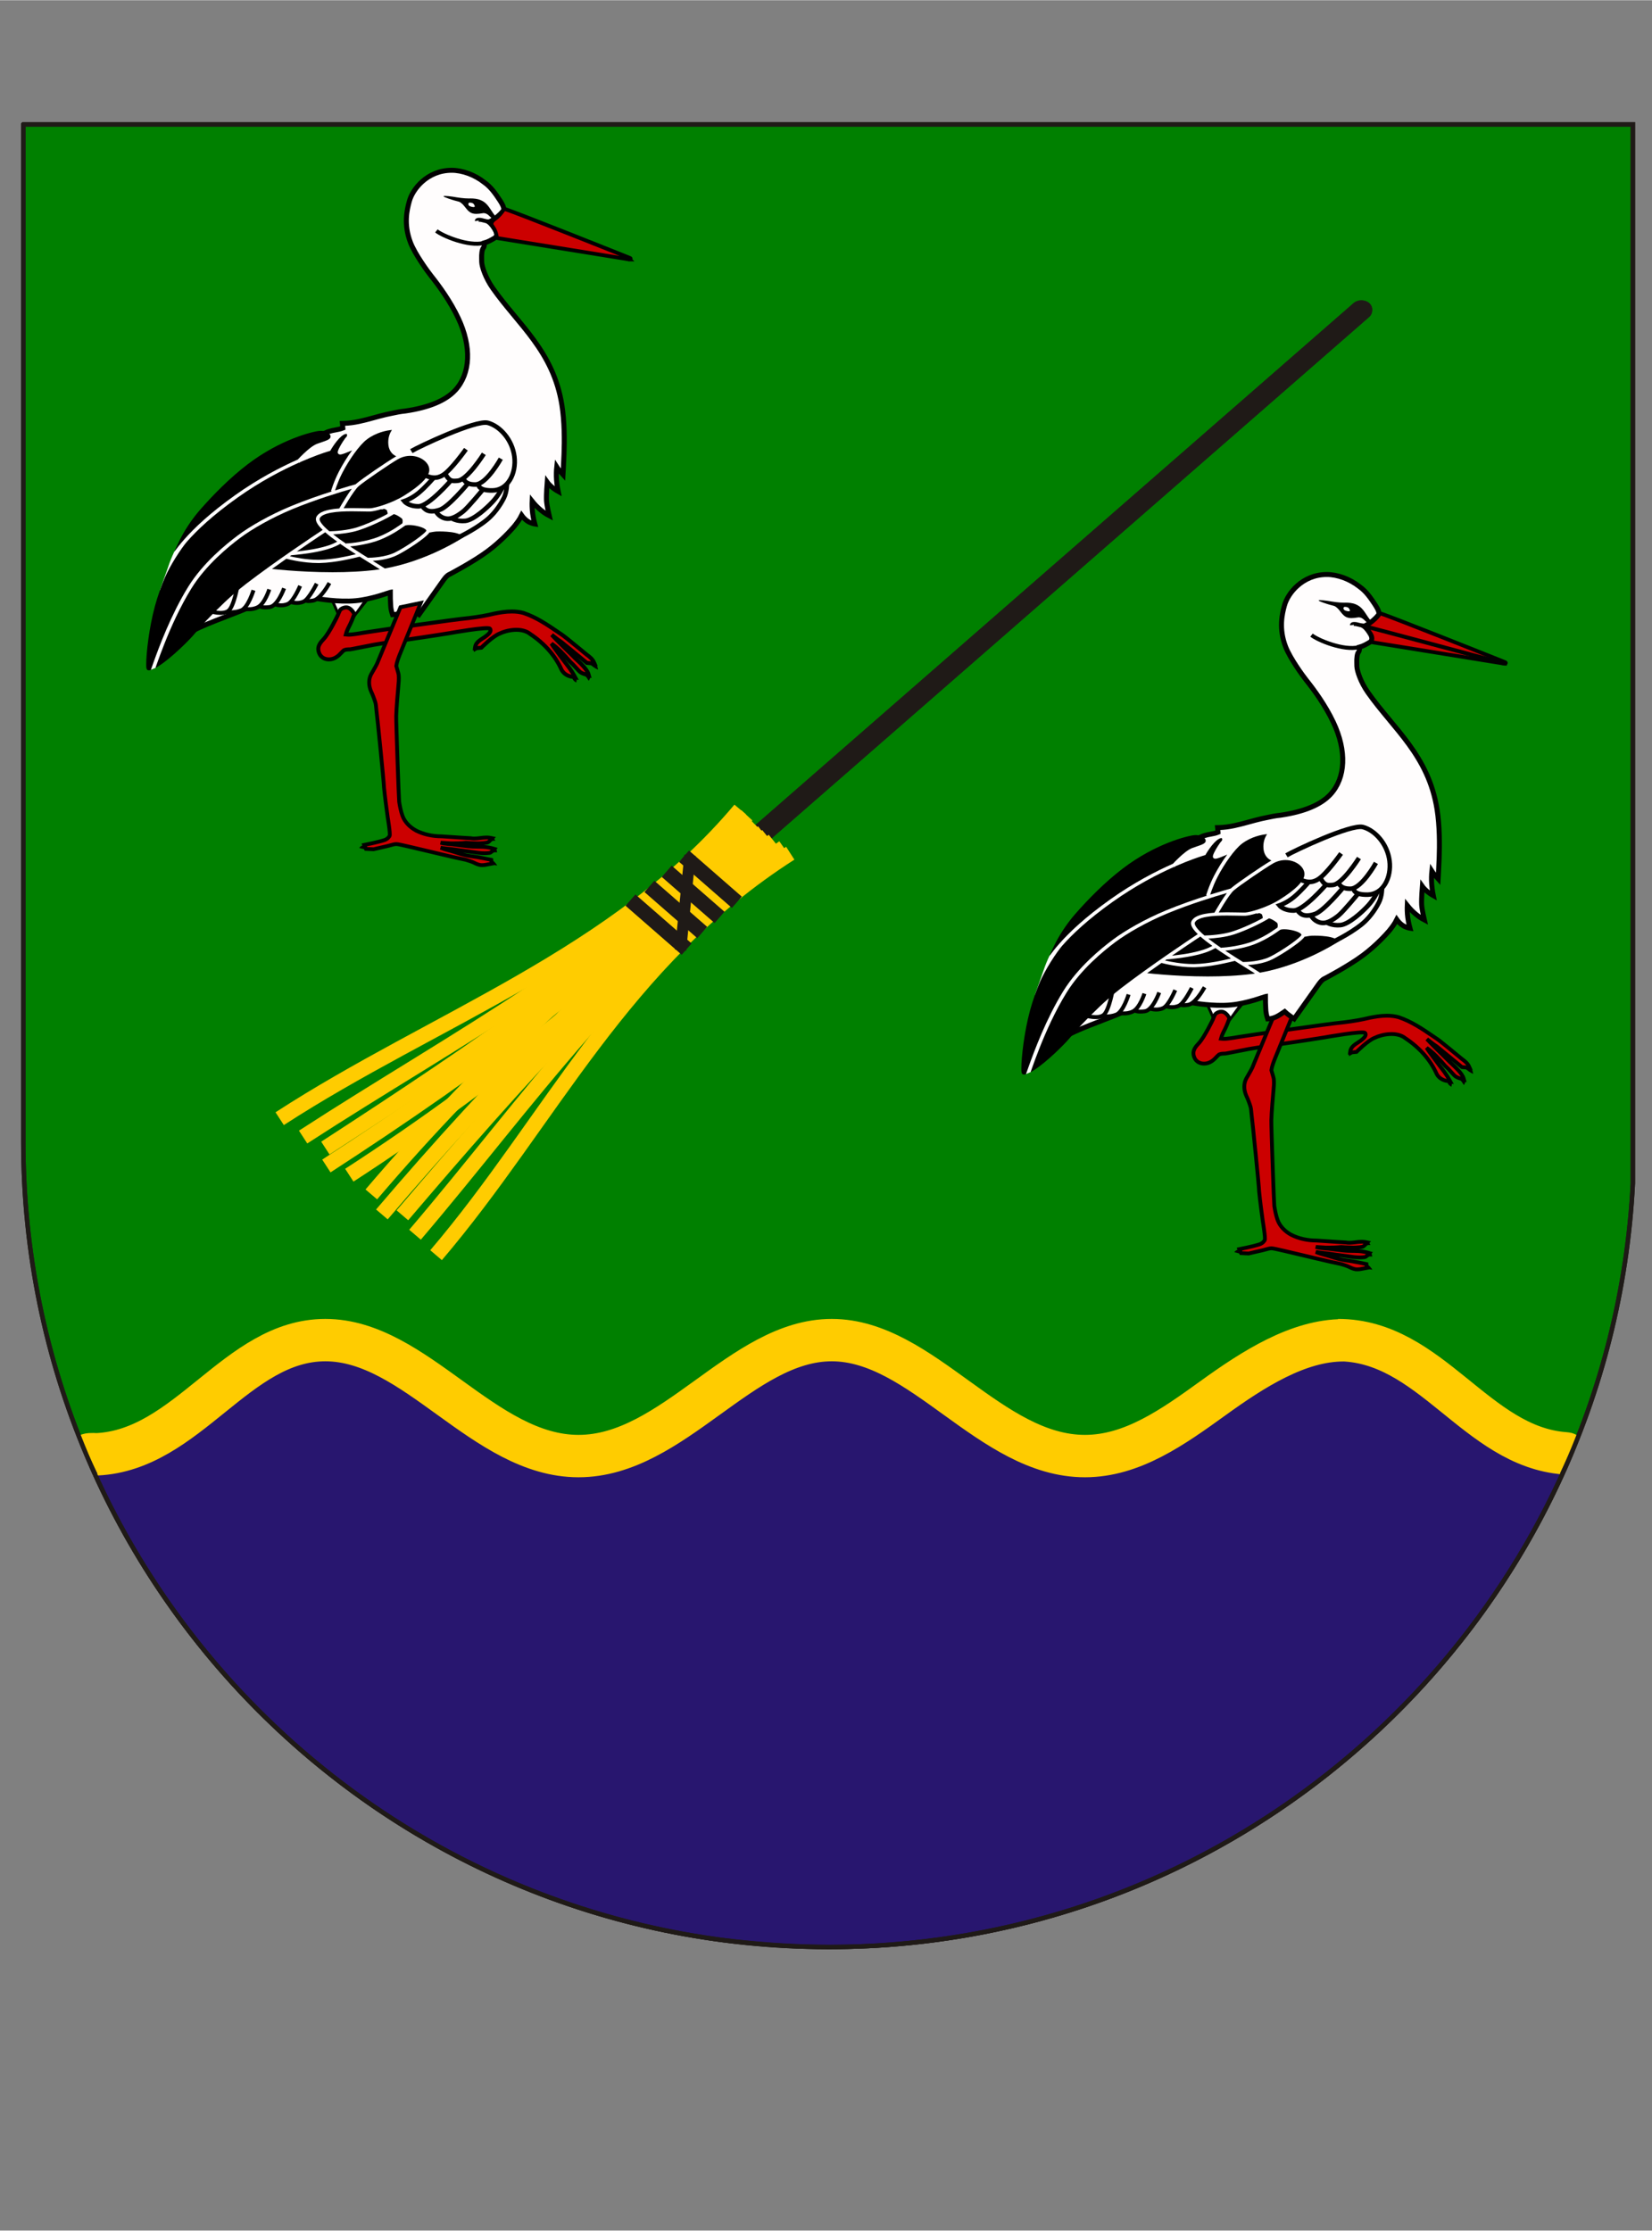 <?xml version="1.0" encoding="UTF-8"?>
<!DOCTYPE svg PUBLIC "-//W3C//DTD SVG 1.1//EN" "http://www.w3.org/Graphics/SVG/1.1/DTD/svg11.dtd">
<!-- Creator: CorelDRAW -->
<svg xmlns="http://www.w3.org/2000/svg" xml:space="preserve" width="2598px" height="3508px" shape-rendering="geometricPrecision" text-rendering="geometricPrecision" image-rendering="optimizeQuality" fill-rule="evenodd" clip-rule="evenodd"
viewBox="0 0 2598 3507.3"
 xmlns:xlink="http://www.w3.org/1999/xlink"
 inkscape:export-filename="E:\MES IMAGES\BLASONS\SVG\Blason-CH-3D-Ville-La-Chaux-de-Fonds.png"
 inkscape:export-xdpi="144"
 inkscape:export-ydpi="144"
 xmlns:i="http://ns.adobe.com/AdobeIllustrator/10.0/"
 xmlns:dc="http://purl.org/dc/elements/1.1/"
 xmlns:cc="http://web.resource.org/cc/"
 xmlns:rdf="http://www.w3.org/1999/02/22-rdf-syntax-ns#"
 xmlns:svg="http://www.w3.org/2000/svg"
 xmlns:sodipodi="http://sodipodi.sourceforge.net/DTD/sodipodi-0.dtd"
 xmlns:inkscape="http://www.inkscape.org/namespaces/inkscape"
 version="1.0"
 sodipodi:version="0.32"
 inkscape:version="0.44"
 sodipodi:docname="Osco-coat_of_arms.svg"
 sodipodi:docbase="C:\Documents and Settings\Steve\Bureau\Blasons Suisse pour Wikimedia (par Delta-9)\Communes\[TI]\District de la Leventine">
 <rect x="0" y="0" width="2598" height="3507.3" fill="#808080" stroke="none"/>
 <g id="Ebene_x0020_1">
  <g id="_117577760">
   <path id="_117578048" fill="green" stroke="#1F1A17" stroke-width="6.999" d="M36.648 195.244l2531.26 0 0 1665.13c-34.021,668.829 -586.917,1200.7 -1264.12,1201.06l-2.739 -0.018c-698.495,-1.117 -1264.4,-567.677 -1264.4,-1266.43l0 -1599.74z"/>
   <path id="_117577976" fill="#28166F" stroke="#1F1A17" stroke-width="6.999" d="M1305.79 3061.41c-3.647,-0.009 -7.316,-0.039 -10.999,-0.081 -2.696,-0.018 -5.381,-0.08 -8.073,-0.115 -48.561,-0.85 -100.158,-4.447 -153.626,-11.181 -443.292,-59.475 -813.884,-348.277 -988.618,-743.119 -1.899,-6.576 -3.807,-13.145 -5.588,-19.825 149.846,-0.154 224.83,-179.763 368.107,-179.763 143.339,0 251.447,182.38 401.423,182.38 149.96,0 258.064,-182.38 401.403,-182.38 143.339,0 251.451,182.38 401.415,182.38 74.981,0 139.501,-45.596 203.195,-91.193 63.685,-45.59 126.554,-91.186 198.217,-91.186 142.217,0 210.827,175.371 358.354,178.132 -191.35,455.067 -640.836,774.862 -1165.21,775.952z"/>
   <path id="_117577904" fill="none" stroke="#FFCC00" stroke-width="66.655" d="M138.884 2287.08c2.648,-1.272 13.237,-0.457 13.237,-0.457 143.444,-6.628 220.066,-179.593 359.529,-179.593 142.184,0 249.421,182.378 398.181,182.378 148.76,0 255.996,-182.378 398.177,-182.378 142.187,0 249.425,182.378 398.185,182.378 74.378,0 138.379,-45.602 201.553,-91.191 63.174,-45.594 133.814,-90.897 204.903,-90.897m-8.276 -0.291c145.871,0 216.77,167.524 356.298,177.972 4.484,0.334 1.26,0.181 6.269,2.527"/>
  </g>
  <path id="path2713" fill="#010101" d="M529.079 968.768c0.077,-0.196 0.148,-0.383 0.218,-0.575 0.13,-1.623 0,-3.278 -0.535,-4.95l-14.284 -32.157 74.397 0.632c-2.619,3.488 -30.537,37.99 -32.775,41.66 -1.303,3.004 -2.795,5.923 -4.274,8.779l-22.748 -13.388z"/>
  <polygon id="polygon2715" fill="white" points="517.999,928.766 535.215,966.806 553.164,970.482 577.888,936.118 "/>
  <path id="path2717" fill="#020202" d="M774.113 1352.62c3.775,1.64 5.718,5.077 7.955,8.012 -3.951,-0.397 -7.875,-0.999 -11.856,-1.21 -6.517,-0.149 -13.04,1.863 -19.537,0.713l6.873 -12.238 16.566 4.722z"/>
  <path id="path2719" fill="#020202" d="M757.473 1329.82c8.263,0.821 16.548,2.538 23.702,6.377 0.213,1.229 0.417,2.474 0.62,3.733 -5.977,-0.45 -11.589,1.471 -17.362,2.406l-6.96 -12.515z"/>
  <path id="path2721" fill="#020202" d="M751.324 1316.93c7.139,-0.628 14.332,-1.965 21.517,-1.102 3.512,0.383 4.763,3.598 6.157,5.967 -8.392,-0.598 -15.065,4.804 -23.322,4.864l-4.353 -9.73z"/>
  <path id="path2725" fill="#020202" d="M580.308 1325.46c0,0 -9.078,2.957 -11.493,4.204 -2.402,1.244 -4.043,3.342 -4.043,3.342 0,0 8.755,2.675 11.373,2.675 2.622,0 5.796,-2.387 5.796,-2.387l-1.633 -7.834z"/>
  <path id="path2727" fill="#010101" d="M759.74 1017.33l-1.274 1.298 -0.739 0.746 -1.123 0.118c-1.111,0.116 -2.272,0.236 -3.517,0.348 -2.391,1.911 -5.055,3.562 -7.819,5.048 -0.602,-4.504 -1.155,-9.542 2.154,-13.4 0.645,-0.752 1.355,-1.455 2.088,-2.129l10.23 7.97z"/>
  <path id="path2729" fill="#010101" d="M888.908 1039.21c5.567,7.166 11.325,14.572 15.667,22.657 0,0 1.878,3.007 2.465,4.593 0.588,1.586 -0.557,4.1 -0.723,6.519 -2.907,-1.444 -5.337,-3.579 -6.115,-6.201 -0.154,-0.516 -2.158,-1.861 -3.061,-2.062 -6.793,-1.521 -12.698,-5.902 -15.507,-11.673l-0.03 -0.067 7.303 -13.765z"/>
  <path id="path2731" fill="#010101" d="M911.62 1039.61l0.954 0.869c4.975,4.524 10.085,9.182 12.866,15.166 1.042,1.556 1.995,3.164 2.807,4.858 1.744,3.415 -0.711,6.796 -2.365,9.819 -2.361,-3.364 -4.106,-7.452 -8.341,-9.395 -1.791,-0.784 -3.414,-1.734 -4.902,-2.803 -1.239,-0.769 -2.401,-1.675 -3.405,-2.781 -0.325,-0.34 -0.638,-0.677 -0.958,-1.023 -0.071,-0.076 -0.141,-0.144 -0.211,-0.224 -1.188,-1.265 -2.363,-2.54 -3.498,-3.785 -2.881,-3.17 -9.271,-9.452 -9.271,-9.452l-0.117 -0.132 16.441 -1.117z"/>
  <path id="path2733" fill="#010101" d="M917.969 1023.66l0.079 0.063 0.076 0.065c1.589,1.406 3.333,2.724 5.176,4.104 2.285,1.721 6.911,5.631 7.031,5.714 6.497,4.673 8.925,12.051 10.253,19.02 -5.348,-1.871 -9.373,-5.405 -13.439,-8.846 -1.358,-0.124 -2.665,-0.25 -3.922,-0.39l-0.958 -0.104 -0.696 -0.583c-2.779,-2.325 -8.625,-7.013 -8.625,-7.013l5.025 -12.029z"/>
  <path id="path2739" fill="#FFFDFD" stroke="#010101" stroke-width="7.812" d="M448.395 712.243l-148.489 282.042c8.96,-8.539 64.088,-27.492 86.485,-37.15 0,0 32.161,-11.921 56.544,-14.303 24.383,-2.382 55.873,-1.879 55.873,-1.879 0,0 33.173,5.994 60.826,3.329 26.079,-2.514 51.297,-12.598 53.848,-13.085l0.239 -0.045c-0.068,3.362 0.293,16.389 0.577,19.282 0.172,4.883 1.032,9.726 2.555,14.319l0.496 1.482 1.762 -0.11c9.025,-0.556 15.984,-5.302 22.702,-9.888 0.713,-0.495 1.424,-0.979 2.147,-1.456 4.017,3.965 15.011,11.357 15.011,11.357 0,0 37.403,-52.782 38.306,-54.012 2.876,-3.908 5.59,-7.596 10.043,-9.542 0,0 36.77,-19.126 60.152,-36.585 20.646,-15.413 36.68,-33.349 40.755,-38.058 4.498,-5.534 8.988,-11.461 12.141,-17.918 2.136,3.011 6.034,7.317 10.08,9.709 5.274,3.115 10.608,3.921 10.608,3.921 0,0 -2.22,-7.936 -3.407,-16.661 -0.975,-7.202 -0.981,-14.942 -0.799,-19.202 4.2,5.236 7.913,9.192 13.801,14.137 6.24,5.239 13.066,8.745 13.066,8.745 0,0 -3.839,-16.392 -4.248,-23.879 -0.517,-9.379 1.04,-28.488 1.073,-28.903 1.536,2.176 5.141,5.947 8.709,8.777 4.301,3.415 8.514,5.731 8.514,5.731 0,0 -1.769,-8.436 -2.513,-17.949 -0.575,-7.342 -0.268,-15.396 0.266,-20.296 1.69,2.741 9.905,11.835 9.905,11.835 0,0 0.964,-16.449 1.564,-32.382 0.792,-21.05 0.818,-50.922 -3.323,-76.955 -13.539,-85.069 -68.299,-126.276 -108.696,-183.794 -11.632,-16.558 -17.105,-34.007 -17.421,-41.029 0.053,-1.861 -0.034,-3.895 -0.12,-5.864 -0.259,-5.902 0.492,-13.832 2.602,-16.276 2.109,-2.444 1.789,-7.336 1.658,-8.042 6.063,-1.721 11.294,-4.8 15.962,-7.548 4.706,-2.704 3.888,-8.186 1.745,-12.052 -3.03,-5.093 -6.136,-9.926 -10.915,-13.537 0.135,0.002 0.262,0.002 0.394,0.002 1.777,0 8.127,-3.808 13.569,-8.334 5.044,-4.193 9.251,-9.069 9.768,-10.446l0.109 -0.595c0,-3.917 -1.943,-7.313 -3.825,-10.596 -0.352,-0.618 -2.336,-3.805 -2.336,-3.805 -6.822,-10.264 -13.878,-20.88 -24.825,-28.519 -14.766,-11.739 -34.41,-18.808 -50.883,-18.808 -38.691,0 -61.769,29.971 -66.76,48.872 -3.488,12.651 -9.261,36.13 1.957,65.011 7.165,18.445 27.401,45.992 32.014,51.776 12.872,16.129 30.45,40.16 43.134,67.105 21.054,44.734 19.265,86.996 -4.777,113.058 -15.012,16.269 -41.376,27.276 -78.358,32.716 -8.043,0.737 -16.07,2.473 -23.832,4.154 -2.218,0.481 -4.445,0.96 -6.665,1.418 -6.476,1.501 -12.943,3.273 -19.19,4.991 -15.22,4.182 -30.966,8.506 -47.116,8.87l-2.32 0.052 0.2 2.015c0.176,1.775 0.334,3.555 0.471,5.341 -3.549,1.458 -7.427,2.176 -11.493,2.932 -3.335,0.62 -6.783,1.26 -10.101,2.351l-2.733 0.896c0,0 -38.303,17.411 -65.649,31.333m-0.84 1.946l0 0 0 0z"/>
  <path id="path2741" fill="none" stroke="#020202" stroke-width="6.249" d="M760.841 381.73c-24.251,6.046 -64.884,-11.2 -74.548,-18.987"/>
  <path id="path2743" fill="none" stroke="#010101" stroke-width="6.249" d="M990.234 407.65c0,0 -226.207,-60.957 -233.459,-62.11 -7.253,-1.153 -6.921,1.438 -6.921,1.438"/>
  <polygon id="polygon2745" fill="#FFFDFD" points="503.35,937.592 495.889,942.991 482.059,942.515 443.481,946.327 413.638,951.567 404.357,951.727 389.254,957.92 378.518,955.537 403.994,942.991 474.598,933.938 "/>
  <path id="path2747" fill="#FFFDFD" d="M444.511 719.655l-85.89 57.17 -59.021 55.235 -25.477 34.937c0,0 -4.67,10.05 -7.188,17.078 -2.517,7.026 -15.073,42.875 -15.073,42.875l-14.856 126.151 8.007 -3.397 114.272 -157.299 118.645 -74.322 -33.419 -98.428z"/>
  <path id="path2749" fill="#010101" d="M697.52 308.204c0.824,-1.317 14.379,0.705 14.379,0.705 8.431,1.428 16.965,2.839 25.407,2.837 0.913,0 1.823,-0.015 2.729,-0.05l0.072 -0.004 0.083 0c4.353,0.051 10.319,0.308 15.727,2.669 8.529,3.459 12.768,10.21 16.991,16.626 1.652,2.527 3.323,5.074 5.129,7.316l0.629 0.782 2.391 2.958 -5.743 2.801c0,0 -6.217,-6.317 -8.19,-7.714 -1.974,-1.39 -3.988,-2.251 -6.627,-2.371 -0.859,0.112 -1.757,0.244 -2.682,0.378 -2.755,0.396 -5.73,0.841 -8.749,0.846 -3.844,0.018 -7.261,-0.809 -10.011,-2.649 -3.168,-2.196 -5.28,-4.967 -7.398,-7.648 -2.866,-3.682 -5.561,-6.987 -9.681,-8.812 -2.336,-0.675 -4.757,-1.297 -7.127,-1.905 -1.44,-0.371 -18.155,-5.446 -17.33,-6.765z"/>
  <path id="path2751" fill="#FFFDFD" d="M746.365 324.848c1.014,-0.866 -1.163,-4.247 -1.918,-4.909 -1.787,-1.558 -6.452,-2.276 -7.41,-0.958 -0.958,1.317 -0.685,3.472 1.646,4.79 1.338,0.757 6.311,2.241 7.682,1.077z"/>
  <path id="path2753" fill="none" stroke="#010101" stroke-width="7.186" d="M646.862 709.067c11.162,-6.776 101.42,-49.549 120.344,-44.467 18.925,5.083 38.334,26.258 41.731,52.937 3.399,26.68 -10.19,52.937 -34.452,53.359 -24.264,0.423 -21.836,-10.163 -21.836,-10.163"/>
  <path id="path2755" fill="none" stroke="#010101" stroke-width="7.186" d="M787.587 720.924c0,0 -22.323,40.231 -39.792,40.655 -17.469,0.424 -18.925,-9.739 -18.925,-9.739"/>
  <path id="path2757" fill="none" stroke="#010101" stroke-width="7.186" d="M760.898 713.301c0,0 -26.204,41.504 -41.246,42.35 -1.905,0.107 -7.896,1.138 -11.645,-1.271 -5.031,-3.229 -7.766,-10.163 -7.766,-10.163"/>
  <path id="path2759" fill="none" stroke="#010101" stroke-width="7.186" d="M732.754 706.103c0,0 -23.674,33.428 -36.561,40.861 -0.393,0.226 -4.611,2.987 -9.994,3.684 -5.542,0.719 -12.32,-0.666 -17.985,-3.891"/>
  <path id="path2761" fill="none" stroke="#010101" stroke-width="7.186" d="M715.768 847.124c0,0 28.792,-12.782 49.983,-30.068 15.462,-12.617 24.64,-30.195 26.687,-34.302 4.852,-9.741 4.761,-22.312 4.761,-22.312"/>
  <path id="path2763" fill="none" stroke="#010101" stroke-width="7.186" d="M789.771 766.991c0,0 -5.096,10.681 -14.316,20.844 -9.218,10.164 -30.57,29.643 -43.672,30.914 -13.102,1.271 -20.864,-3.811 -20.864,-3.811"/>
  <path id="path2765" fill="none" stroke="#010101" stroke-width="7.186" d="M758.958 770.05c0,0 -22.323,27.102 -30.088,33.454 -7.762,6.352 -17.433,12.407 -25.231,11.859 -12.132,-0.847 -17.469,-10.588 -17.469,-10.588"/>
  <path id="path2767" fill="none" stroke="#010101" stroke-width="7.186" d="M735.636 760.308c0,0 -30.055,36.422 -44.127,41.079 -19.927,6.594 -23.935,-2.674 -27.174,-5.081"/>
  <path id="path2769" fill="none" stroke="#010101" stroke-width="7.186" d="M708.868 755.544c0,0 -34.833,40.336 -50.846,40.336 -16.013,0 -22.32,-8.046 -22.32,-8.046 0,0 11.644,-3.81 22.807,-13.127 11.16,-9.319 22.988,-23.2 22.988,-23.2"/>
  <path id="path2771" fill="white" stroke="#010101" stroke-width="6.249" d="M518.137 916.514c-4.733,8.262 -15.777,25.817 -25.637,27.539 -9.859,1.722 -11.437,0 -11.437,0m37.075 -27.539l0 0 0 0z"/>
  <path id="path2773" fill="white" stroke="#010101" stroke-width="6.249" d="M498.021 917.549c0,0 -12.04,23.969 -20.112,27.88 -10.04,4.867 -20.229,0.895 -20.229,0.895m40.341 -28.775l0 0 0 0z"/>
  <path id="path2775" fill="white" stroke="#010101" stroke-width="6.249" d="M471.988 920.991c0,0 -10.131,24.12 -18.933,28.226 -10.483,4.891 -20.903,0.69 -20.903,0.69m39.837 -28.916l0 0 0 0z"/>
  <path id="path2777" fill="white" stroke="#010101" stroke-width="6.249" d="M446.741 924.776c0,0 -9.928,27.769 -22.549,29.49 -12.624,1.721 -15.466,-1.269 -15.466,-1.269m38.016 -28.22l0 0 0 0z"/>
  <path id="path2779" fill="white" stroke="#010101" stroke-width="6.249" d="M423.47 926.499c0,0 -7.1,22.375 -17.747,27.88 -10.648,5.509 -21.302,2.409 -21.302,2.409m39.049 -30.289l0 0 0 0z"/>
  <path id="path2781" fill="white" stroke="#010101" stroke-width="6.249" d="M398.621 927.876c0,0 -8.281,27.19 -19.322,31.67 -11.046,4.473 -22.485,2.408 -22.485,2.408m41.806 -34.078l0 0 0 0z"/>
  <path id="path2783" fill="none" stroke="#010101" stroke-width="6.249" d="M374.163 917.549c0,0 -5.913,35.8 -14.991,42.683 -9.072,6.887 -28.398,0.691 -28.398,0.691"/>
  <path id="path2785" fill="black" d="M582.194 798.953c-0.833,0.031 -1.865,0.051 -3.057,0.051 -5.805,0 -15.342,-0.383 -25.809,-0.383 -4.249,0.015 -8.642,0.077 -13.02,0.247 1.781,-3.067 4.603,-7.862 7.807,-12.996 5.37,-8.638 12.058,-18.376 15.883,-21.653 8.316,-7.297 48.622,-34.818 61.425,-42.243 6.689,-3.888 13.495,-5.496 19.887,-5.498 0.008,0 0.018,0 0.026,0 8.179,0 15.706,2.682 21.131,6.806 5.439,4.134 8.693,9.618 8.684,15.202 0,2.217 -0.504,4.473 -1.612,6.739 -3.491,7.115 -11.371,17.111 -37.597,33.554 -9.815,6.156 -21.481,11.157 -31.618,14.636 -10.077,3.481 -18.902,5.429 -22.131,5.538z"/>
  <path id="path2787" fill="black" d="M502.568 816.024c0.002,-0.498 0.089,-0.906 0.239,-1.262 0.848,-1.999 2.753,-3.753 5.854,-5.277 3.08,-1.517 7.25,-2.721 12.04,-3.584 9.594,-1.748 21.61,-2.195 32.627,-2.193 10.321,0 19.751,0.378 25.809,0.38 1.251,0 2.359,-0.02 3.329,-0.056 3.682,-0.185 9.857,-1.491 17.441,-3.778l0.36 0.693c0.002,0.005 0.699,-0.28 1.624,-0.561 0.87,-0.288 2.024,-0.511 2.27,-0.502l0 0.002c0,0.005 0.011,0 0.116,0.025 0.111,0.026 0.265,0.071 0.444,0.126 0.361,0.113 0.827,0.283 1.304,0.502 0.948,0.422 1.924,1.049 2.424,1.601 0.018,-0.002 0.205,0.329 0.305,0.944 0.156,0.629 0.089,1.326 0.691,2.564 0.125,0.223 0.174,0.443 0.174,0.714 0.015,0.491 -0.25,1.09 -0.364,1.267l-0.008 0.021 -0.004 0 0.287 0.155c-3.001,1.658 -6.969,3.747 -11.601,6.033 -9.922,4.901 -22.854,10.667 -35.552,14.824 -15.372,5.066 -36.152,6.333 -44.421,6.49 -5.301,-4.479 -9.568,-8.65 -12.226,-12.239 -2.185,-2.904 -3.192,-5.364 -3.16,-6.891z"/>
  <path id="path2789" fill="black" d="M511.458 836.686c5.346,4.72 11.817,9.718 18.878,14.794 -8.291,4.454 -16.521,7.405 -32.397,10.75 -8.929,1.872 -19.414,3.294 -27.631,4.239 -1.226,0.138 -2.391,0.27 -3.499,0.391 14.029,-9.667 26.221,-17.884 34.559,-23.462 4.72,-3.159 8.192,-5.458 10.09,-6.712z"/>
  <path id="path2791" fill="black" d="M559.659 871.197c-12.07,2.95 -35.926,8.323 -56.742,8.748 -0.921,0.022 -1.843,0.027 -2.763,0.027 -17.989,0.007 -35.752,-3.573 -44.227,-5.582 0.762,-0.53 1.515,-1.053 2.272,-1.575 5.564,-0.49 25.331,-2.352 41.097,-5.644 17.201,-3.584 26.453,-7.056 35.819,-12.309 2.404,1.684 4.856,3.368 7.344,5.054 5.658,3.82 11.473,7.612 17.2,11.28z"/>
  <path id="path2793" fill="black" d="M468.376 722.261c-26.637,11.769 -61.749,29.86 -98.483,55.982 -39.461,28.058 -64.143,51.497 -80.416,69.978 -6.363,7.225 -11.449,13.696 -15.623,19.374 3.171,-7.253 7.08,-15.607 11.598,-24.06 8.153,-15.275 19.199,-30.739 28.539,-41.464 20.972,-24.095 47.647,-51.094 75.555,-72.357 25.571,-19.492 50.928,-32.352 71.335,-40.464 20.349,-8.113 35.953,-11.481 41.337,-11.964 0.818,-0.079 1.614,-0.113 2.402,-0.113 4.518,-0.002 8.484,1.219 11.191,2.977 2.733,1.777 4.093,3.96 4.084,5.965 0,0.137 -0.015,0.286 -0.03,0.452 -0.133,1.17 -0.551,1.946 -1.416,2.809 -0.864,0.85 -2.258,1.714 -4.14,2.558 -3.755,1.705 -9.304,3.284 -15.465,5.569 -6.944,2.643 -14.692,9.29 -21.15,15.353 -3.961,3.747 -7.322,7.257 -9.316,9.404z"/>
  <path id="path2795" fill="black" d="M559.886 760.627c-0.224,0.197 -0.453,0.419 -0.686,0.639 -3.654,1.001 -15.843,4.398 -32.262,9.551 0.526,-1.628 1.325,-4.001 2.395,-6.91 2.076,-5.628 5.132,-13.169 9.068,-20.766 10.464,-20.333 26.77,-43.642 38.557,-52.484 14.522,-11.014 30.896,-14.099 39.434,-14.949 -2.698,3.994 -5.805,10.509 -5.814,19.356 0,1.097 0.047,2.226 0.151,3.394 0.662,7.77 4.099,12.871 7.827,15.886 1.612,1.298 3.204,2.218 4.646,2.866 -0.335,0.183 -0.668,0.344 -1.001,0.537 -13.403,7.827 -53.164,34.932 -62.314,42.88z"/>
  <path id="path2797" fill="black" d="M670.421 834.276c-0.017,0.051 -0.067,0.151 -0.151,0.287 -0.167,0.273 -0.463,0.67 -0.87,1.138 -0.816,0.941 -2.07,2.158 -3.642,3.529 -3.147,2.749 -7.57,6.129 -12.565,9.652 -9.986,7.041 -22.305,14.681 -31.561,19.336 -15.613,7.918 -38.017,8.586 -43.205,8.559 -7.446,-4.647 -15.482,-9.714 -23.459,-14.938 -1.464,-0.954 -2.923,-1.917 -4.376,-2.88 11.521,-1.026 31.561,-4.379 46.77,-10.368 10.864,-4.315 20.105,-9.504 26.979,-13.832 6.819,-4.29 11.524,-7.875 12.571,-8.507 0.045,-0.027 0.045,-0.026 0.047,-0.027 0.773,-0.458 3.246,-0.946 6.319,-0.916 8.089,-0.079 20.534,2.806 25.163,6.277 1.578,1.135 2.018,2.049 1.99,2.553 0,0.038 0,0.079 -0.006,0.128 0.002,0 0,0.006 -0.004,0.012z"/>
  <path id="path2799" fill="black" d="M259.172 908.18c3.546,-8.453 10.236,-20.691 16.712,-31.098 7.434,-11.939 14.682,-21.771 18.203,-25.765 15.991,-18.151 40.327,-41.296 79.479,-69.14 36.053,-25.637 70.545,-43.459 96.797,-55.102l0.651 0.443c0.002,-0.002 0.393,-0.443 1.103,-1.216 21.2,-9.308 36.77,-14.49 43.036,-16.443 2.016,-0.626 3.04,-0.915 3.04,-0.918l1.175 -0.331 0.546 -0.964c0.006,-0.002 0.645,-1.142 1.8,-2.995 1.154,-1.854 2.809,-4.393 4.764,-7.102 3.89,-5.416 9.212,-11.542 13.74,-14.098 2.103,-1.225 3.553,-1.533 4.215,-1.519 0.657,0.04 0.639,0.096 0.913,0.354 0.239,0.272 0.492,0.934 0.483,1.702 0.031,1.036 -0.489,2.147 -0.847,2.422 -1.573,1.502 -3.583,4.358 -5.883,7.899 -2.254,3.506 -4.578,7.512 -6.136,10.812 -1.02,2.258 -1.771,3.98 -1.828,5.796 0.022,0.707 0.083,1.94 1.691,2.963 0.925,0.479 1.595,0.482 2.145,0.498 2.22,-0.072 4.328,-0.837 7.261,-1.856 2.846,-1.031 6.13,-2.377 9.269,-3.72 0.757,-0.325 1.503,-0.651 2.234,-0.971 -7.552,10.177 -14.85,22.059 -20.651,33.217 -8.103,15.675 -12.514,30.826 -12.542,30.908l-0.002 0.004 1.62 0.358c-18.955,6.04 -42.503,14.121 -64.826,23.378 -33.349,13.843 -64.415,31.701 -83.621,46.105 -18.382,13.792 -54.438,42.924 -77.821,80.758 -27.022,43.744 -45.805,94.434 -54.874,119.91 -1.546,4.36 -2.832,8.016 -3.804,10.722 -1.305,0.387 -2.443,0.599 -3.302,0.568 -1.37,-0.041 -1.876,-0.276 -2.496,-0.916 -0.621,-0.661 -1.274,-2.148 -1.385,-4.685 -0.053,-1.104 -0.079,-2.369 -0.079,-3.769 -0.012,-17.826 4.42,-57.2 13.59,-91.255 4.621,-17.147 10.629,-33.016 15.634,-44.954z"/>
  <path id="path2801" fill="black" d="M258.77 1011.45c10.198,-25.658 24.46,-57.684 42.242,-86.471 22.78,-36.894 58.347,-65.719 76.491,-79.318 18.683,-14.019 49.481,-31.746 82.337,-45.368 36.01,-14.942 75.559,-26.886 93.044,-31.909 0.11,-0.031 0.211,-0.059 0.324,-0.09 -3.374,4.508 -6.932,9.965 -10.192,15.15 -4.439,7.106 -8.155,13.565 -9.42,15.795 -10.6,0.749 -20.64,2.365 -27.786,5.817 -3.85,1.879 -6.983,4.465 -8.464,7.953 -0.403,0.965 -0.594,1.984 -0.594,3.018 0.031,3.186 1.638,6.32 4.108,9.661 1.742,2.332 3.973,4.766 6.578,7.292 -12.187,8.055 -73.329,48.707 -119.915,84.444 -26.515,20.334 -46.062,40.829 -55.594,50.426 -10.22,10.286 -19.107,20.313 -26.323,28.961 -7.619,9.171 -35.589,37.15 -55.924,50.165 -1.82,1.189 -3.583,2.224 -5.26,3.122 0.645,-1.827 1.367,-3.859 2.166,-6.11 3,-8.462 7.084,-19.703 12.182,-32.539z"/>
  <path id="path2803" fill="black" d="M586.155 881.588c9.719,-0.596 25.521,-2.541 38.387,-8.971 8.46,-4.263 19.03,-10.704 28.388,-17.07 9.372,-6.398 17.409,-12.562 21.109,-16.777 0.611,-0.742 1.13,-1.401 1.527,-2.122l0.125 0.45c0.002,0 1.706,-0.36 3.896,-0.748 2.178,-0.389 4.868,-0.795 6.521,-0.877 0.517,-0.027 2.393,-0.098 5,-0.096 6.132,-0.009 16.585,0.37 24.777,2.245 4.29,0.971 8.001,2.509 10.703,4.006 1.438,0.768 2.607,1.613 3.377,2.25 -0.25,0.163 -0.526,0.342 -0.824,0.531 -1.848,1.186 -4.58,2.891 -8.106,4.976 -7.049,4.17 -17.253,9.845 -29.829,15.836 -22.555,10.737 -52.754,22.453 -86.029,28.38 -4.779,-3.154 -11.404,-7.274 -19.021,-12.012z"/>
  <path id="path2805" fill="black" d="M632.835 822.569c-0.776,0.528 -1.729,1.228 -3.105,2.192 -2.044,1.438 -4.794,3.338 -8.158,5.476 -6.722,4.267 -15.889,9.472 -26.625,13.734 -17.131,6.852 -42.979,10.295 -50.474,10.252l0 0.629c-7.368,-5.006 -14.396,-10.046 -20.534,-14.849 10.341,-0.54 26.889,-2.158 40.483,-6.591 22.977,-7.542 45.956,-19.818 52.742,-23.907 0.901,-0.556 1.437,-0.879 1.967,-1.292 0.012,0 0.024,0 0.034,0 0.81,-0.08 3.687,0.909 6.252,2.391 2.617,1.449 5.218,3.288 6.528,4.445 0.727,0.54 1.288,2.276 1.251,4.154 0,1.102 -0.149,2.198 -0.291,2.991 -0.022,0.136 -0.045,0.254 -0.071,0.374z"/>
  <path id="path2807" fill="black" d="M500.154 885.052c0.964,0 1.931,-0.009 2.9,-0.027 24.833,-0.528 52.973,-7.625 62.572,-10.031 12.263,7.755 23.689,14.738 31.745,19.876 -1.279,0.187 -2.551,0.396 -3.839,0.561 -22.794,3.02 -47.33,4.085 -70.479,4.082 -27.011,0.002 -52.145,-1.444 -70.516,-2.89 -11.129,-0.874 -19.733,-1.748 -24.805,-2.303 7.644,-5.492 15.257,-10.877 22.613,-16.032 5.581,1.463 27.198,6.75 49.808,6.763z"/>
  <line id="line2809" fill="none" x1="603.824" y1="899.098" x2="603.826" y2= "899.096" />
  <path id="path2713_0" fill="#010101" d="M1905.35 1604.42c0.078,-0.196 0.149,-0.383 0.218,-0.575 0.131,-1.623 0,-3.278 -0.534,-4.95l-14.284 -32.157 74.397 0.632c-2.619,3.488 -30.537,37.99 -32.775,41.66 -1.304,3.004 -2.795,5.923 -4.275,8.779l-22.748 -13.388z"/>
  <polygon id="polygon2715_1" fill="white" points="1894.27,1564.42 1911.49,1602.46 1929.44,1606.14 1954.16,1571.77 "/>
  <path id="path2717_2" fill="#020202" d="M2150.39 1988.28c3.775,1.64 5.718,5.077 7.955,8.012 -3.951,-0.397 -7.875,-0.999 -11.856,-1.21 -6.517,-0.149 -13.04,1.863 -19.537,0.713l6.873 -12.238 16.566 4.722z"/>
  <path id="path2719_3" fill="#020202" d="M2133.75 1965.47c8.263,0.821 16.548,2.538 23.702,6.377 0.211,1.229 0.417,2.474 0.62,3.733 -5.977,-0.45 -11.589,1.471 -17.362,2.406l-6.96 -12.515z"/>
  <path id="path2721_4" fill="#020202" d="M2127.6 1952.59c7.139,-0.628 14.33,-1.966 21.517,-1.102 3.512,0.383 4.763,3.598 6.156,5.967 -8.39,-0.598 -15.064,4.804 -23.321,4.864l-4.353 -9.73z"/>
  <path id="path2725_5" fill="#020202" d="M1956.58 1961.11c0,0 -9.078,2.957 -11.493,4.204 -2.403,1.244 -4.043,3.342 -4.043,3.342 0,0 8.755,2.675 11.373,2.675 2.622,0 5.796,-2.388 5.796,-2.388l-1.633 -7.833z"/>
  <path id="path2727_6" fill="#010101" d="M2136.01 1652.98l-1.274 1.298 -0.74 0.746 -1.122 0.118c-1.112,0.116 -2.272,0.236 -3.517,0.348 -2.393,1.911 -5.057,3.562 -7.819,5.048 -0.603,-4.504 -1.155,-9.542 2.154,-13.4 0.645,-0.752 1.355,-1.455 2.088,-2.129l10.23 7.97z"/>
  <path id="path2729_7" fill="#010101" d="M2265.18 1674.86c5.567,7.166 11.325,14.572 15.667,22.657 0,0 1.878,3.007 2.465,4.593 0.588,1.586 -0.557,4.1 -0.723,6.519 -2.907,-1.444 -5.337,-3.581 -6.115,-6.201 -0.154,-0.516 -2.158,-1.861 -3.061,-2.062 -6.793,-1.521 -12.698,-5.902 -15.507,-11.673l-0.031 -0.067 7.304 -13.765z"/>
  <path id="path2731_8" fill="#010101" d="M2287.89 1675.27l0.954 0.869c4.975,4.524 10.085,9.182 12.866,15.166 1.042,1.556 1.995,3.164 2.806,4.858 1.744,3.415 -0.71,6.796 -2.365,9.819 -2.359,-3.364 -4.105,-7.452 -8.34,-9.395 -1.791,-0.784 -3.414,-1.734 -4.902,-2.803 -1.239,-0.769 -2.401,-1.675 -3.405,-2.781 -0.325,-0.34 -0.638,-0.677 -0.959,-1.023 -0.07,-0.076 -0.139,-0.144 -0.21,-0.224 -1.188,-1.265 -2.363,-2.54 -3.498,-3.785 -2.881,-3.17 -9.271,-9.452 -9.271,-9.452l-0.117 -0.132 16.441 -1.117z"/>
  <path id="path2733_9" fill="#010101" d="M2294.24 1659.31l0.079 0.063 0.076 0.065c1.589,1.406 3.333,2.724 5.175,4.104 2.286,1.721 6.912,5.631 7.031,5.714 6.497,4.673 8.926,12.051 10.254,19.02 -5.348,-1.871 -9.373,-5.405 -13.439,-8.846 -1.358,-0.124 -2.665,-0.25 -3.922,-0.39l-0.958 -0.104 -0.696 -0.583c-2.779,-2.325 -8.625,-7.013 -8.625,-7.013l5.025 -12.029z"/>
  <g id="_117582032">
   <path id="path2723" fill="#CC0000" stroke="#010101" stroke-width="5.999" d="M990.473 407.672c0.562,0 1.071,-0.32 1.247,-0.801 0.198,-0.55 -0.102,-1.143 -0.704,-1.384 -7.426,-2.972 -182.019,-72.87 -197.132,-77.084 -0.131,-0.037 -0.268,-0.054 -0.398,-0.054 -0.452,0 -0.881,0.204 -1.122,0.559 -3.68,5.373 -7.887,10.888 -13.693,14.812 -4.106,2.733 -7.729,7.346 -4.38,11.339 4.089,5.709 6.465,11.784 7.009,17.994 0.045,0.521 0.489,0.948 1.079,1.038 8.097,1.244 205.857,33.236 207.853,33.559 0.077,0.015 0.161,0.022 0.24,0.022l0 0z"/>
   <path id="path2735" fill="#CC0000" stroke="#010101" stroke-width="6.249" d="M661.326 1002.37c4.458,-0.615 41.466,-6.261 44.932,-6.924 3.791,-0.726 61.113,-10.806 64.185,-7.146 3.073,3.66 -1.846,8.125 -4.418,10.29 -1.911,1.677 -4.144,3.119 -6.513,4.648 -5.638,3.634 -11.475,7.396 -12.356,14.317l-0.2 1.564 10.032 -0.957c0,0 17.497,-17.747 28.486,-22.071 11.13,-5.541 34.975,-10.568 48.723,0.82l0.059 0.046 0.063 0.035c22.11,14.688 38.928,33.88 48.637,55.514 3.017,6.201 9.773,10.666 17.228,11.408l4.299 0.773 -1.233 -2.296c-4.289,-7.992 -10.013,-15.357 -15.548,-22.477 -2.975,-3.83 -12.074,-16.318 -13.7,-18.504 -2.315,-3.119 -4.683,-6.316 -6.722,-9.64 11.083,7.835 20.091,17.803 29.053,28.184l0.061 0.067 0.07 0.063c3.32,2.936 6.327,6.238 9.232,9.437 1.513,1.66 3.075,3.374 4.678,5.038 3.413,3.785 8.78,5.185 13.096,6.313l2.447 0.64 -0.616 -2.159c-2.093,-7.37 -14.696,-18.818 -14.696,-18.818 -3.801,-3.335 -7.369,-6.959 -10.822,-10.456 -3.377,-3.421 -25.87,-25.149 -32.016,-32.092 1.391,1.065 2.759,2.145 4.107,3.206 3.701,2.92 7.528,5.938 11.665,8.568 1.978,1.39 39.38,32.316 39.38,32.316l11.967 1.031 -0.827 -1.885c-2.335,-5.308 -7.104,-8.893 -11.715,-12.362 -1.787,-1.343 -31.072,-25.875 -37.852,-30.558 -2.328,-1.568 -4.64,-3.149 -6.956,-4.73 -16.684,-11.385 -33.939,-23.16 -54.187,-29.974 -5.718,-1.605 -11.724,-2.367 -18.439,-2.367 -10.012,0 -19.918,1.77 -27.43,3.307 -11.986,2.933 -24.961,5.214 -39.7,7.013 -27.316,2.611 -141.904,19.296 -165.822,23.025 -1.937,0.299 -11.937,2.183 -19.478,2.896 -4.549,0.431 -8.203,-0.094 -8.651,-0.142 1.396,-5.449 4.075,-10.648 6.673,-15.69 2.557,-4.949 6.634,-16.202 6.634,-16.202 -1.73,-4.367 -6.295,-9.486 -10.691,-10.431 -4.397,-0.946 -10.412,1.658 -11.948,4.578 -1.262,2.271 -2.178,4.694 -3.063,7.043 -0.321,0.846 -13.441,28.299 -22.39,37.927 -4.385,4.655 -8.335,9.336 -8.513,15.271 -0.111,7.278 4.936,16.742 16.829,16.742 8.732,0 14.914,-5.522 18.71,-9.648 1.569,-1.706 3.06,-3.32 4.817,-4.689 2.795,-1.299 6.036,-1.359 9.457,-1.429 1.726,-0.026 21.478,-4.261 30.851,-5.918 8.349,-2.145 78.65,-12.309 80.128,-12.519z"/>
   <path id="path2737" fill="#CC0000" stroke="#010101" stroke-width="5.999" d="M629.805 954.503c-1.43,2.955 -35.255,85.306 -36.619,88.341 -1.521,3.595 -8.231,14.779 -9.424,17.038 -4.304,7.775 -4.289,17.793 0.046,27.449 2.561,5.215 5.674,13.847 6.676,17.571 1.001,3.725 0.987,8.508 1.599,12.637 1.068,7.271 11.816,113.466 11.799,120.114 1.558,15.87 3.739,31.84 5.849,47.287 0,0 4.456,26.667 2.989,29.218 -0.522,0.916 -2.749,4.851 -8.472,6.702 -10.268,3.315 -31.452,7.485 -31.452,7.485l2.707 6.186c0,0 3.392,0.185 4.62,0.266 2.32,0.142 7.243,0.358 7.243,0.358l0.141 -0.024c0,0 10.014,-2.345 14.252,-3.296 5.463,-1.223 11.115,-2.492 16.578,-4.126 1.617,-0.458 3.343,-0.687 5.24,-0.687 4.055,0 31.314,6.886 39.949,8.792 8.259,1.828 53.993,13.069 68.349,15.764 0,0 9.185,2.598 12.616,4.28 3.488,1.721 7.097,3.488 11.282,4.15 0.827,0.081 1.578,0.117 2.335,0.117l0 0c3.473,0 6.841,-0.696 10.105,-1.363 1.259,-0.255 5.065,-0.952 5.065,-0.952l-0.645 -6.004c0,0 -21.793,-4.705 -31.416,-5.714 -8.315,-0.906 -16.372,-3.416 -24.166,-5.853 -4.215,-1.318 -8.573,-2.682 -12.951,-3.786 -3.866,-0.987 -7.565,-2.208 -11.063,-3.645 5.817,0.923 12.221,1.703 19.792,2.435 7.15,1.235 33.841,4.593 39.821,5.537 3.403,0.397 6.462,0.586 9.417,0.586 2.701,0 5.308,-0.167 7.754,-0.497 3.054,-0.413 7.753,-6.222 7.753,-6.222l-1.861 -0.556c-4.613,-1.372 -9.602,-2.25 -15.328,-2.674 -2.735,-0.201 -11.151,-0.28 -11.62,-0.28 -8.459,0 -17.011,-1.123 -25.284,-2.199 -4.048,-0.526 -8.24,-1.077 -12.383,-1.488 0,0 -13.036,-0.758 -18.072,-2.561 1.242,0.113 14.805,1.046 16.198,1.046 7.735,0 15.739,0 23.599,-0.961 1.546,0.09 3.102,0.194 4.66,0.301 4.642,0.309 9.445,0.632 14.199,0.632 5.934,0 14.274,-0.778 15.989,-1.825 1.722,-1.044 6.462,-6.274 6.462,-6.274l-2.29 -0.495c-2.024,-0.444 -4.162,-0.655 -6.541,-0.655 -3.307,0 -6.641,0.417 -9.857,0.821 -3.19,0.397 -6.443,0.807 -9.591,0.807 -2.01,0 -3.818,-0.161 -5.527,-0.496l-0.123 -0.027 -0.122 -0.005c-13.637,-0.588 -43.578,-2.936 -45.622,-2.936 -14.691,0 -28.641,-3.166 -40.33,-9.159 -9.611,-5.329 -17.518,-13.098 -21.214,-23.201 -2.633,-7.312 -4.043,-14.96 -5.185,-22.149 -0.537,-3.449 -4.839,-122.649 -4.641,-134.664 0.196,-12.015 2.822,-41.355 3.284,-46.136 0.575,-6.066 1.177,-12.352 0.59,-18.608 -0.301,-2.772 -3.445,-11.889 -3.821,-13.883 0.88,-6.038 3.151,-11.963 5.346,-17.701l33.167 -81.465 -31.849 6.649z"/>
   <path id="path2723_10" fill="#CC0000" stroke="#010101" stroke-width="5.999" d="M2366.75 1043.33c0.562,0 1.071,-0.32 1.246,-0.801 0.2,-0.55 -0.1,-1.143 -0.703,-1.384 -7.426,-2.972 -182.019,-72.87 -197.132,-77.084 -0.132,-0.037 -0.268,-0.054 -0.398,-0.054 -0.453,0 -0.881,0.204 -1.123,0.559 -3.679,5.373 -7.886,10.888 -13.691,14.812 -4.106,2.733 -7.729,7.345 -4.38,11.339 4.089,5.709 6.465,11.784 7.009,17.994 0.045,0.521 0.489,0.948 1.079,1.038 8.097,1.244 205.857,33.236 207.853,33.559 0.077,0.015 0.161,0.022 0.24,0.022l0 0z"/>
   <path id="path2735_11" fill="#CC0000" stroke="#010101" stroke-width="5.999" d="M2037.6 1638.02c4.458,-0.615 41.466,-6.261 44.932,-6.924 3.791,-0.726 61.113,-10.806 64.185,-7.146 3.073,3.66 -1.846,8.125 -4.419,10.29 -1.91,1.677 -4.143,3.119 -6.512,4.648 -5.638,3.634 -11.475,7.396 -12.356,14.317l-0.2 1.562 10.032 -0.955c0,0 17.497,-17.747 28.486,-22.071 11.129,-5.541 34.975,-10.568 48.723,0.82l0.059 0.046 0.063 0.035c22.11,14.688 38.928,33.88 48.637,55.514 3.017,6.201 9.773,10.666 17.228,11.408l4.299 0.773 -1.233 -2.296c-4.289,-7.992 -10.013,-15.357 -15.548,-22.477 -2.975,-3.83 -12.074,-16.318 -13.7,-18.504 -2.315,-3.119 -4.683,-6.316 -6.722,-9.64 11.083,7.835 20.091,17.803 29.053,28.184l0.061 0.067 0.07 0.063c3.32,2.936 6.327,6.238 9.232,9.437 1.513,1.66 3.075,3.374 4.678,5.038 3.413,3.785 8.78,5.185 13.096,6.313l2.447 0.64 -0.616 -2.159c-2.093,-7.37 -14.696,-18.818 -14.696,-18.818 -3.801,-3.335 -7.369,-6.959 -10.822,-10.456 -3.377,-3.421 -25.871,-25.149 -32.016,-32.092 1.39,1.064 2.759,2.145 4.107,3.206 3.701,2.92 7.528,5.938 11.665,8.568 1.978,1.39 39.379,32.316 39.379,32.316l11.969 1.031 -0.827 -1.885c-2.336,-5.308 -7.104,-8.893 -11.715,-12.362 -1.787,-1.343 -31.072,-25.876 -37.852,-30.558 -2.328,-1.568 -4.64,-3.149 -6.956,-4.73 -16.684,-11.385 -33.939,-23.16 -54.187,-29.974 -5.719,-1.605 -11.724,-2.367 -18.439,-2.367 -10.012,0 -19.918,1.77 -27.43,3.307 -11.986,2.933 -24.961,5.214 -39.7,7.013 -27.316,2.611 -141.904,19.296 -165.823,23.025 -1.936,0.299 -11.935,2.183 -19.477,2.896 -4.549,0.431 -8.203,-0.094 -8.651,-0.142 1.396,-5.449 4.075,-10.648 6.673,-15.691 2.557,-4.948 6.634,-16.201 6.634,-16.201 -1.73,-4.367 -6.295,-9.486 -10.691,-10.431 -4.398,-0.946 -10.412,1.658 -11.948,4.578 -1.262,2.271 -2.178,4.694 -3.063,7.043 -0.321,0.846 -13.442,28.299 -22.39,37.927 -4.385,4.655 -8.335,9.336 -8.513,15.271 -0.111,7.278 4.936,16.742 16.829,16.742 8.732,0 14.912,-5.522 18.71,-9.648 1.569,-1.708 3.06,-3.32 4.817,-4.689 2.795,-1.299 6.036,-1.359 9.457,-1.429 1.726,-0.026 21.478,-4.261 30.851,-5.918 8.349,-2.145 78.65,-12.309 80.128,-12.519z"/>
   <path id="path2737_12" fill="#CC0000" stroke="#010101" stroke-width="5.999" d="M2006.08 1590.16c-1.429,2.955 -35.254,85.305 -36.618,88.341 -1.521,3.595 -8.231,14.779 -9.424,17.038 -4.304,7.774 -4.289,17.793 0.045,27.449 2.563,5.215 5.675,13.847 6.677,17.571 1.001,3.725 0.987,8.508 1.598,12.637 1.069,7.271 11.817,113.466 11.8,120.114 1.558,15.87 3.739,31.84 5.849,47.287 0,0 4.456,26.667 2.989,29.218 -0.522,0.916 -2.749,4.851 -8.473,6.702 -10.267,3.315 -31.451,7.485 -31.451,7.485l2.705 6.186c0,0 3.393,0.185 4.621,0.266 2.32,0.142 7.243,0.357 7.243,0.357l0.141 -0.022c0,0 10.014,-2.345 14.252,-3.296 5.463,-1.223 11.115,-2.492 16.576,-4.126 1.618,-0.458 3.344,-0.687 5.241,-0.687 4.055,0 31.314,6.886 39.948,8.792 8.26,1.828 53.995,13.069 68.35,15.764 0,0 9.184,2.598 12.616,4.28 3.488,1.721 7.097,3.488 11.282,4.15 0.827,0.081 1.578,0.117 2.335,0.117l0 0c3.472,0 6.841,-0.696 10.105,-1.363 1.259,-0.255 5.064,-0.952 5.064,-0.952l-0.645 -6.004c0,0 -21.791,-4.705 -31.415,-5.714 -8.315,-0.906 -16.372,-3.416 -24.166,-5.853 -4.215,-1.318 -8.573,-2.682 -12.951,-3.786 -3.866,-0.987 -7.565,-2.208 -11.063,-3.645 5.817,0.923 12.221,1.703 19.792,2.434 7.15,1.236 33.84,4.594 39.821,5.538 3.403,0.397 6.462,0.586 9.417,0.586 2.701,0 5.308,-0.167 7.754,-0.497 3.054,-0.413 7.753,-6.222 7.753,-6.222l-1.861 -0.556c-4.613,-1.372 -9.603,-2.25 -15.328,-2.674 -2.735,-0.201 -11.151,-0.28 -11.62,-0.28 -8.459,0 -17.012,-1.123 -25.284,-2.199 -4.048,-0.526 -8.24,-1.077 -12.383,-1.488 0,0 -13.036,-0.758 -18.072,-2.561 1.242,0.113 14.805,1.046 16.197,1.046 7.736,0 15.74,0 23.601,-0.961 1.546,0.09 3.102,0.194 4.66,0.301 4.642,0.309 9.445,0.632 14.199,0.632 5.933,0 14.274,-0.778 15.989,-1.825 1.722,-1.044 6.461,-6.274 6.461,-6.274l-2.289 -0.495c-2.024,-0.444 -4.162,-0.655 -6.542,-0.655 -3.305,0 -6.64,0.417 -9.857,0.821 -3.188,0.397 -6.442,0.807 -9.59,0.807 -2.01,0 -3.818,-0.161 -5.528,-0.496l-0.122 -0.027 -0.123 -0.005c-13.636,-0.588 -43.577,-2.936 -45.621,-2.936 -14.691,0 -28.641,-3.166 -40.332,-9.159 -9.61,-5.329 -17.518,-13.098 -21.214,-23.201 -2.633,-7.312 -4.042,-14.96 -5.184,-22.149 -0.537,-3.449 -4.839,-122.649 -4.641,-134.664 0.196,-12.015 2.822,-41.355 3.284,-46.136 0.574,-6.066 1.177,-12.352 0.59,-18.608 -0.301,-2.772 -3.446,-11.889 -3.821,-13.883 0.88,-6.038 3.151,-11.963 5.346,-17.701l33.167 -81.465 -31.85 6.649z"/>
  </g>
  <path id="path2739_13" fill="#FFFDFD" stroke="#010101" stroke-width="7.812" d="M1824.67 1347.9l-148.489 282.042c8.96,-8.539 64.088,-27.492 86.485,-37.15 0,0 32.16,-11.921 56.544,-14.303 24.383,-2.382 55.873,-1.879 55.873,-1.879 0,0 33.173,5.994 60.826,3.329 26.078,-2.514 51.297,-12.598 53.848,-13.085l0.239 -0.045c-0.068,3.362 0.293,16.389 0.576,19.282 0.174,4.883 1.032,9.726 2.557,14.319l0.495 1.482 1.763 -0.11c9.025,-0.556 15.984,-5.302 22.702,-9.888 0.713,-0.495 1.424,-0.979 2.147,-1.456 4.017,3.965 15.011,11.357 15.011,11.357 0,0 37.403,-52.783 38.306,-54.012 2.876,-3.908 5.59,-7.596 10.043,-9.542 0,0 36.77,-19.126 60.152,-36.585 20.646,-15.413 36.68,-33.349 40.755,-38.058 4.498,-5.534 8.988,-11.461 12.141,-17.918 2.136,3.011 6.034,7.317 10.08,9.709 5.274,3.115 10.607,3.921 10.607,3.921 0,0 -2.22,-7.936 -3.406,-16.661 -0.975,-7.202 -0.981,-14.942 -0.799,-19.203 4.2,5.237 7.913,9.193 13.801,14.138 6.24,5.239 13.064,8.745 13.064,8.745 0,0 -3.838,-16.392 -4.248,-23.879 -0.516,-9.379 1.042,-28.488 1.075,-28.903 1.536,2.176 5.141,5.947 8.709,8.777 4.301,3.415 8.514,5.731 8.514,5.731 0,0 -1.769,-8.436 -2.513,-17.949 -0.575,-7.342 -0.268,-15.396 0.265,-20.296 1.691,2.741 9.907,11.835 9.907,11.835 0,0 0.964,-16.45 1.564,-32.382 0.792,-21.05 0.818,-50.922 -3.323,-76.955 -13.539,-85.069 -68.299,-126.276 -108.697,-183.794 -11.631,-16.558 -17.104,-34.007 -17.421,-41.029 0.054,-1.861 -0.033,-3.895 -0.119,-5.864 -0.259,-5.902 0.492,-13.832 2.602,-16.276 2.109,-2.444 1.789,-7.336 1.658,-8.042 6.063,-1.721 11.294,-4.8 15.962,-7.548 4.705,-2.704 3.888,-8.186 1.745,-12.052 -3.03,-5.093 -6.136,-9.926 -10.915,-13.537 0.133,0.002 0.262,0.002 0.394,0.002 1.777,0 8.127,-3.808 13.568,-8.334 5.045,-4.193 9.251,-9.069 9.77,-10.446l0.109 -0.595c0,-3.917 -1.943,-7.313 -3.825,-10.596 -0.352,-0.618 -2.336,-3.805 -2.336,-3.805 -6.822,-10.264 -13.878,-20.88 -24.826,-28.519 -14.765,-11.739 -34.409,-18.808 -50.882,-18.808 -38.691,0 -61.769,29.971 -66.76,48.872 -3.488,12.651 -9.261,36.13 1.957,65.011 7.165,18.445 27.399,45.992 32.014,51.776 12.872,16.129 30.45,40.16 43.133,67.104 21.056,44.735 19.267,86.998 -4.776,113.059 -15.012,16.269 -41.376,27.276 -78.358,32.716 -8.043,0.737 -16.07,2.473 -23.833,4.154 -2.217,0.479 -4.444,0.96 -6.664,1.418 -6.477,1.501 -12.943,3.273 -19.19,4.991 -15.22,4.182 -30.966,8.506 -47.116,8.869l-2.32 0.053 0.2 2.015c0.176,1.775 0.334,3.555 0.471,5.341 -3.549,1.458 -7.427,2.176 -11.493,2.932 -3.335,0.62 -6.784,1.26 -10.101,2.351l-2.733 0.896c0,0 -38.303,17.411 -65.649,31.333m-0.84 1.946l0 0 0 0z"/>
  <path id="path2741_14" fill="none" stroke="#020202" stroke-width="6.249" d="M2137.11 1017.38c-24.251,6.046 -64.884,-11.2 -74.548,-18.987"/>
  <path id="path2743_15" fill="none" stroke="#010101" stroke-width="6.249" d="M2366.51 1043.3c0,0 -226.207,-60.957 -233.46,-62.11 -7.252,-1.153 -6.92,1.438 -6.92,1.438"/>
  <polygon id="polygon2745_16" fill="#FFFDFD" points="1879.62,1573.25 1872.16,1578.65 1858.33,1578.17 1819.75,1581.98 1789.91,1587.22 1780.63,1587.38 1765.53,1593.57 1754.79,1591.19 1780.27,1578.65 1850.87,1569.59 "/>
  <path id="path2747_17" fill="#FFFDFD" d="M1820.78 1355.31l-85.89 57.17 -59.022 55.235 -25.476 34.937c0,0 -4.67,10.05 -7.188,17.078 -2.517,7.026 -15.073,42.875 -15.073,42.875l-14.856 126.151 8.007 -3.397 114.272 -157.299 118.645 -74.322 -33.419 -98.428z"/>
  <path id="path2749_18" fill="#010101" d="M2073.79 943.858c0.824,-1.317 14.379,0.705 14.379,0.705 8.429,1.428 16.965,2.839 25.407,2.837 0.913,0 1.822,-0.015 2.729,-0.05l0.072 -0.004 0.083 0c4.353,0.051 10.319,0.308 15.727,2.669 8.529,3.459 12.768,10.21 16.991,16.626 1.652,2.527 3.323,5.074 5.129,7.316l0.628 0.782 2.393 2.958 -5.743 2.801c0,0 -6.217,-6.317 -8.19,-7.714 -1.974,-1.39 -3.988,-2.251 -6.627,-2.371 -0.86,0.112 -1.757,0.244 -2.682,0.378 -2.755,0.394 -5.73,0.841 -8.749,0.846 -3.845,0.018 -7.261,-0.809 -10.012,-2.649 -3.167,-2.196 -5.28,-4.967 -7.397,-7.648 -2.866,-3.682 -5.561,-6.987 -9.681,-8.812 -2.337,-0.675 -4.758,-1.297 -7.127,-1.905 -1.44,-0.371 -18.155,-5.446 -17.33,-6.765z"/>
  <path id="path2751_19" fill="#FFFDFD" d="M2122.64 960.502c1.014,-0.866 -1.163,-4.247 -1.919,-4.909 -1.786,-1.558 -6.451,-2.276 -7.409,-0.958 -0.958,1.317 -0.686,3.472 1.646,4.789 1.338,0.758 6.311,2.243 7.682,1.078z"/>
  <path id="path2753_20" fill="none" stroke="#010101" stroke-width="7.186" d="M2023.13 1344.72c11.163,-6.776 101.42,-49.549 120.345,-44.467 18.925,5.083 38.334,26.258 41.731,52.937 3.399,26.68 -10.19,52.937 -34.452,53.359 -24.265,0.423 -21.836,-10.163 -21.836,-10.163"/>
  <path id="path2755_21" fill="none" stroke="#010101" stroke-width="7.186" d="M2163.86 1356.58c0,0 -22.323,40.231 -39.792,40.655 -17.469,0.424 -18.925,-9.739 -18.925,-9.739"/>
  <path id="path2757_22" fill="none" stroke="#010101" stroke-width="7.186" d="M2137.17 1348.95c0,0 -26.204,41.504 -41.246,42.35 -1.905,0.107 -7.896,1.138 -11.645,-1.271 -5.031,-3.229 -7.766,-10.163 -7.766,-10.163"/>
  <path id="path2759_23" fill="none" stroke="#010101" stroke-width="7.186" d="M2109.03 1341.76c0,0 -23.674,33.428 -36.561,40.861 -0.393,0.226 -4.611,2.987 -9.994,3.683 -5.542,0.72 -12.32,-0.665 -17.985,-3.89"/>
  <path id="path2761_24" fill="none" stroke="#010101" stroke-width="7.186" d="M2092.04 1482.78c0,0 28.792,-12.782 49.982,-30.068 15.463,-12.617 24.641,-30.195 26.687,-34.302 4.854,-9.741 4.763,-22.312 4.763,-22.312"/>
  <path id="path2763_25" fill="none" stroke="#010101" stroke-width="7.186" d="M2166.04 1402.64c0,0 -5.096,10.681 -14.316,20.844 -9.218,10.164 -30.571,29.643 -43.674,30.914 -13.101,1.271 -20.863,-3.811 -20.863,-3.811"/>
  <path id="path2765_26" fill="none" stroke="#010101" stroke-width="7.186" d="M2135.23 1405.7c0,0 -22.324,27.102 -30.088,33.454 -7.762,6.352 -17.433,12.407 -25.231,11.859 -12.132,-0.847 -17.469,-10.588 -17.469,-10.588"/>
  <path id="path2767_27" fill="none" stroke="#010101" stroke-width="7.186" d="M2111.91 1395.96c0,0 -30.056,36.422 -44.127,41.079 -19.927,6.594 -23.935,-2.674 -27.174,-5.081"/>
  <path id="path2769_28" fill="none" stroke="#010101" stroke-width="7.186" d="M2085.14 1391.2c0,0 -34.833,40.336 -50.846,40.336 -16.013,0 -22.32,-8.046 -22.32,-8.046 0,0 11.644,-3.81 22.807,-13.127 11.16,-9.319 22.988,-23.2 22.988,-23.2"/>
  <path id="path2771_29" fill="white" stroke="#010101" stroke-width="6.249" d="M1894.41 1552.17c-4.734,8.262 -15.777,25.817 -25.637,27.539 -9.859,1.722 -11.437,0 -11.437,0m37.075 -27.539l0 0 0 0z"/>
  <path id="path2773_30" fill="white" stroke="#010101" stroke-width="6.249" d="M1874.29 1553.2c0,0 -12.04,23.969 -20.113,27.88 -10.039,4.865 -20.229,0.895 -20.229,0.895m40.342 -28.775l0 0 0 0z"/>
  <path id="path2775_31" fill="white" stroke="#010101" stroke-width="6.249" d="M1848.26 1556.64c0,0 -10.131,24.12 -18.933,28.226 -10.483,4.891 -20.903,0.69 -20.903,0.69m39.837 -28.916l0 0 0 0z"/>
  <path id="path2777_32" fill="white" stroke="#010101" stroke-width="6.249" d="M1823.01 1560.43c0,0 -9.928,27.768 -22.549,29.49 -12.624,1.721 -15.466,-1.269 -15.466,-1.269m38.016 -28.22l0 0 0 0z"/>
  <path id="path2779_33" fill="white" stroke="#010101" stroke-width="6.249" d="M1799.74 1562.15c0,0 -7.1,22.375 -17.747,27.88 -10.648,5.509 -21.302,2.409 -21.302,2.409m39.049 -30.289l0 0 0 0z"/>
  <path id="path2781_34" fill="white" stroke="#010101" stroke-width="6.249" d="M1774.89 1563.53c0,0 -8.281,27.19 -19.322,31.67 -11.046,4.473 -22.485,2.408 -22.485,2.408m41.806 -34.078l0 0 0 0z"/>
  <path id="path2783_35" fill="none" stroke="#010101" stroke-width="6.249" d="M1750.43 1553.2c0,0 -5.912,35.8 -14.989,42.683 -9.073,6.887 -28.4,0.691 -28.4,0.691"/>
  <path id="path2785_36" fill="black" d="M1958.47 1434.61c-0.831,0.03 -1.865,0.051 -3.056,0.051 -5.807,0 -15.342,-0.383 -25.81,-0.383 -4.248,0.015 -8.641,0.077 -13.018,0.247 1.781,-3.067 4.603,-7.862 7.807,-12.996 5.37,-8.64 12.058,-18.376 15.883,-21.653 8.316,-7.297 48.622,-34.818 61.425,-42.243 6.689,-3.888 13.495,-5.496 19.887,-5.498 0.008,0 0.017,0 0.025,0 8.18,0 15.707,2.682 21.132,6.806 5.439,4.134 8.693,9.618 8.684,15.202 0,2.217 -0.504,4.473 -1.612,6.739 -3.491,7.115 -11.371,17.111 -37.597,33.554 -9.815,6.156 -21.481,11.157 -31.618,14.636 -10.077,3.481 -18.902,5.429 -22.133,5.538z"/>
  <path id="path2787_37" fill="black" d="M1878.84 1451.68c0.002,-0.498 0.089,-0.906 0.239,-1.262 0.848,-1.999 2.753,-3.753 5.854,-5.279 3.079,-1.516 7.25,-2.72 12.04,-3.583 9.594,-1.748 21.61,-2.196 32.626,-2.193 10.322,0 19.752,0.378 25.81,0.38 1.251,0 2.359,-0.02 3.329,-0.056 3.682,-0.185 9.857,-1.491 17.44,-3.778l0.361 0.693c0.002,0.005 0.699,-0.28 1.623,-0.561 0.872,-0.288 2.025,-0.511 2.27,-0.502l0 0.001c0,0.006 0.012,0 0.117,0.026 0.111,0.026 0.265,0.071 0.444,0.126 0.361,0.113 0.827,0.283 1.303,0.501 0.949,0.423 1.925,1.05 2.426,1.602 0.018,-0.002 0.205,0.329 0.305,0.944 0.156,0.629 0.089,1.326 0.691,2.564 0.125,0.223 0.174,0.443 0.174,0.714 0.014,0.49 -0.25,1.09 -0.364,1.267l-0.009 0.021 -0.002 0 0.287 0.155c-3.001,1.658 -6.969,3.747 -11.601,6.033 -9.922,4.901 -22.854,10.667 -35.552,14.824 -15.372,5.066 -36.152,6.333 -44.421,6.49 -5.301,-4.479 -9.568,-8.65 -12.226,-12.239 -2.185,-2.904 -3.192,-5.364 -3.16,-6.891z"/>
  <path id="path2789_38" fill="black" d="M1887.73 1472.34c5.346,4.72 11.816,9.718 18.878,14.794 -8.291,4.454 -16.521,7.405 -32.397,10.75 -8.929,1.872 -19.414,3.294 -27.631,4.239 -1.226,0.138 -2.391,0.27 -3.499,0.391 14.029,-9.667 26.221,-17.884 34.559,-23.462 4.719,-3.159 8.192,-5.458 10.09,-6.712z"/>
  <path id="path2791_39" fill="black" d="M1935.93 1506.85c-12.07,2.95 -35.926,8.323 -56.742,8.748 -0.922,0.022 -1.843,0.027 -2.763,0.027 -17.989,0.007 -35.752,-3.573 -44.227,-5.582 0.762,-0.53 1.515,-1.053 2.272,-1.575 5.564,-0.49 25.331,-2.352 41.097,-5.644 17.201,-3.584 26.453,-7.056 35.819,-12.309 2.404,1.684 4.856,3.368 7.344,5.054 5.658,3.82 11.473,7.612 17.2,11.28z"/>
  <path id="path2793_40" fill="black" d="M1844.65 1357.91c-26.635,11.769 -61.747,29.86 -98.482,55.982 -39.461,28.058 -64.145,51.497 -80.416,69.978 -6.363,7.225 -11.449,13.696 -15.623,19.374 3.171,-7.253 7.08,-15.607 11.598,-24.06 8.153,-15.275 19.199,-30.739 28.539,-41.464 20.972,-24.095 47.647,-51.094 75.555,-72.357 25.571,-19.492 50.928,-32.352 71.335,-40.464 20.349,-8.113 35.953,-11.481 41.337,-11.964 0.818,-0.079 1.614,-0.113 2.402,-0.113 4.518,-0.002 8.484,1.219 11.191,2.977 2.733,1.776 4.093,3.96 4.084,5.965 0,0.137 -0.015,0.286 -0.03,0.452 -0.133,1.17 -0.551,1.946 -1.416,2.809 -0.866,0.85 -2.258,1.712 -4.14,2.558 -3.756,1.705 -9.304,3.284 -15.465,5.569 -6.944,2.643 -14.692,9.29 -21.15,15.353 -3.961,3.747 -7.322,7.257 -9.317,9.404z"/>
  <path id="path2795_41" fill="black" d="M1936.16 1396.28c-0.224,0.197 -0.455,0.419 -0.686,0.639 -3.654,1.001 -15.843,4.398 -32.262,9.55 0.526,-1.627 1.325,-4 2.395,-6.908 2.076,-5.628 5.131,-13.169 9.068,-20.767 10.464,-20.332 26.77,-43.641 38.557,-52.483 14.522,-11.014 30.896,-14.099 39.434,-14.949 -2.7,3.994 -5.805,10.509 -5.815,19.356 0,1.097 0.048,2.226 0.152,3.394 0.662,7.77 4.099,12.87 7.827,15.886 1.612,1.298 3.204,2.218 4.645,2.866 -0.334,0.183 -0.667,0.344 -1,0.537 -13.403,7.827 -53.164,34.932 -62.314,42.88z"/>
  <path id="path2797_42" fill="black" d="M2046.69 1469.93c-0.017,0.051 -0.068,0.151 -0.151,0.287 -0.168,0.273 -0.463,0.67 -0.87,1.138 -0.816,0.941 -2.07,2.158 -3.642,3.529 -3.148,2.749 -7.57,6.129 -12.565,9.652 -9.986,7.041 -22.305,14.681 -31.561,19.336 -15.613,7.918 -38.018,8.586 -43.205,8.559 -7.446,-4.647 -15.482,-9.714 -23.459,-14.938 -1.464,-0.954 -2.924,-1.917 -4.376,-2.88 11.521,-1.026 31.561,-4.379 46.769,-10.368 10.866,-4.315 20.106,-9.504 26.98,-13.832 6.819,-4.29 11.524,-7.875 12.571,-8.507 0.045,-0.028 0.045,-0.026 0.047,-0.028 0.773,-0.457 3.246,-0.945 6.318,-0.915 8.09,-0.079 20.535,2.806 25.163,6.277 1.579,1.135 2.019,2.049 1.991,2.553 0,0.038 0,0.079 -0.006,0.128 0.002,0 0,0.006 -0.004,0.012z"/>
  <path id="path2799_43" fill="black" d="M1635.44 1543.83c3.546,-8.453 10.235,-20.691 16.712,-31.098 7.434,-11.939 14.682,-21.771 18.203,-25.765 15.989,-18.151 40.327,-41.298 79.479,-69.14 36.053,-25.637 70.545,-43.459 96.797,-55.102l0.651 0.443c0.002,-0.002 0.393,-0.443 1.103,-1.216 21.2,-9.308 36.77,-14.49 43.036,-16.443 2.016,-0.626 3.04,-0.915 3.04,-0.918l1.175 -0.331 0.546 -0.964c0.006,-0.002 0.645,-1.142 1.8,-2.995 1.154,-1.854 2.809,-4.393 4.764,-7.102 3.89,-5.416 9.212,-11.542 13.74,-14.099 2.103,-1.223 3.553,-1.532 4.215,-1.517 0.657,0.04 0.639,0.096 0.913,0.354 0.239,0.272 0.492,0.934 0.483,1.701 0.031,1.037 -0.489,2.148 -0.847,2.423 -1.573,1.502 -3.583,4.356 -5.883,7.899 -2.254,3.506 -4.578,7.512 -6.136,10.812 -1.02,2.258 -1.771,3.98 -1.828,5.796 0.022,0.707 0.083,1.94 1.691,2.963 0.925,0.479 1.595,0.482 2.145,0.498 2.22,-0.072 4.328,-0.837 7.261,-1.856 2.846,-1.031 6.13,-2.377 9.269,-3.72 0.757,-0.325 1.503,-0.651 2.234,-0.971 -7.552,10.177 -14.85,22.059 -20.651,33.217 -8.103,15.675 -12.514,30.825 -12.542,30.908l-0.002 0.004 1.62 0.358c-18.955,6.04 -42.505,14.121 -64.826,23.378 -33.349,13.843 -64.415,31.701 -83.621,46.104 -18.382,13.793 -54.439,42.925 -77.821,80.759 -27.022,43.744 -45.805,94.434 -54.874,119.91 -1.547,4.36 -2.832,8.016 -3.804,10.722 -1.305,0.387 -2.443,0.599 -3.302,0.568 -1.37,-0.043 -1.876,-0.276 -2.498,-0.916 -0.62,-0.661 -1.273,-2.148 -1.384,-4.685 -0.053,-1.104 -0.079,-2.37 -0.079,-3.769 -0.013,-17.826 4.42,-57.2 13.59,-91.255 4.621,-17.147 10.628,-33.016 15.634,-44.954z"/>
  <path id="path2801_44" fill="black" d="M1635.04 1647.1c10.198,-25.658 24.46,-57.684 42.242,-86.471 22.78,-36.894 58.347,-65.719 76.491,-79.318 18.683,-14.019 49.481,-31.746 82.337,-45.368 36.01,-14.942 75.559,-26.886 93.043,-31.909 0.111,-0.031 0.213,-0.059 0.325,-0.09 -3.374,4.508 -6.932,9.965 -10.192,15.15 -4.439,7.106 -8.155,13.565 -9.42,15.795 -10.6,0.749 -20.64,2.365 -27.786,5.817 -3.85,1.879 -6.983,4.465 -8.464,7.953 -0.404,0.965 -0.594,1.984 -0.594,3.018 0.031,3.186 1.638,6.32 4.108,9.661 1.742,2.332 3.973,4.766 6.576,7.292 -12.186,8.055 -73.327,48.707 -119.915,84.444 -26.514,20.334 -46.061,40.829 -55.593,50.426 -10.22,10.286 -19.107,20.313 -26.323,28.961 -7.619,9.171 -35.589,37.15 -55.924,50.165 -1.82,1.189 -3.583,2.224 -5.26,3.122 0.645,-1.828 1.366,-3.859 2.166,-6.11 3,-8.462 7.084,-19.703 12.182,-32.539z"/>
  <path id="path2803_45" fill="black" d="M1962.43 1517.24c9.719,-0.598 25.521,-2.541 38.387,-8.971 8.459,-4.263 19.03,-10.704 28.388,-17.07 9.372,-6.398 17.409,-12.562 21.109,-16.778 0.611,-0.74 1.13,-1.399 1.527,-2.121l0.125 0.45c0.002,0 1.706,-0.36 3.896,-0.748 2.178,-0.389 4.868,-0.795 6.521,-0.877 0.517,-0.027 2.391,-0.098 4.999,-0.096 6.134,-0.009 16.586,0.37 24.778,2.245 4.29,0.971 8.001,2.509 10.703,4.006 1.438,0.768 2.607,1.613 3.377,2.25 -0.25,0.163 -0.526,0.342 -0.824,0.531 -1.848,1.186 -4.58,2.891 -8.106,4.976 -7.049,4.17 -17.253,9.845 -29.829,15.836 -22.555,10.737 -52.754,22.453 -86.029,28.38 -4.779,-3.154 -11.405,-7.274 -19.021,-12.012z"/>
  <path id="path2805_46" fill="black" d="M2009.11 1458.22c-0.776,0.528 -1.73,1.228 -3.105,2.192 -2.044,1.438 -4.794,3.338 -8.159,5.476 -6.721,4.267 -15.888,9.472 -26.624,13.734 -17.131,6.852 -42.979,10.295 -50.474,10.252l0 0.629c-7.368,-5.006 -14.396,-10.046 -20.534,-14.849 10.341,-0.54 26.889,-2.158 40.483,-6.591 22.977,-7.542 45.956,-19.818 52.741,-23.907 0.902,-0.556 1.438,-0.879 1.969,-1.292 0.012,0 0.024,0 0.033,0 0.811,-0.08 3.688,0.909 6.253,2.391 2.617,1.449 5.217,3.288 6.528,4.445 0.727,0.54 1.288,2.276 1.251,4.154 0,1.102 -0.149,2.198 -0.291,2.991 -0.022,0.136 -0.045,0.254 -0.071,0.374z"/>
  <path id="path2807_47" fill="black" d="M1876.43 1520.71c0.964,0 1.93,-0.011 2.9,-0.027 24.833,-0.528 52.973,-7.625 62.572,-10.031 12.263,7.754 23.689,14.738 31.745,19.876 -1.279,0.187 -2.551,0.396 -3.839,0.561 -22.794,3.02 -47.33,4.085 -70.479,4.082 -27.011,0.002 -52.145,-1.444 -70.516,-2.89 -11.129,-0.874 -19.733,-1.748 -24.805,-2.303 7.643,-5.492 15.257,-10.877 22.613,-16.032 5.581,1.463 27.198,6.75 49.808,6.763z"/>
  <line id="line2809_48" fill="none" x1="1980.1" y1="1534.75" x2="1980.1" y2= "1534.75" />
  <g id="_116191808">
   <rect id="_116193032" fill="#1F1A17" stroke="#1F1A17" stroke-width="0.9" transform="matrix(0.753 0.657 -0.753 0.657 2141 465.967)" width="32.299" height="1327.85" rx="16.149" ry="16.149"/>
   <g>
    <g>
     <g>
      <path id="_116192960" fill="none" stroke="#FFCC00" stroke-width="23.996" d="M1164.15 1272.71c-194.647,231.547 -480.984,328.181 -724.327,486.127"/>
      <path id="_116192888" fill="none" stroke="#FFCC00" stroke-width="23.996" d="M1174.45 1281.7c-205.993,221.645 -454.421,348.062 -697.764,506.01"/>
      <path id="_116192816" fill="none" stroke="#FFCC00" stroke-width="23.996" d="M1186.75 1295.73c-221.121,208.443 -431.727,351.364 -675.07,509.311"/>
      <path id="_116192744" fill="none" stroke="#FFCC00" stroke-width="23.996" d="M1195.21 1304.64c-223.011,210.093 -438.603,370.619 -681.947,528.567"/>
      <path id="_116192672" fill="none" stroke="#FFCC00" stroke-width="23.996" d="M1201.62 1310.44c-217.703,218.133 -408.933,379.321 -652.276,537.269"/>
     </g>
     <g>
      <path id="_116192576" fill="none" stroke="#FFCC00" stroke-width="23.996" d="M1242.8 1341.35c-265.318,169.87 -376.046,419.76 -557.03,632.129"/>
      <path id="_116192504" fill="none" stroke="#FFCC00" stroke-width="23.996" d="M1232.5 1332.36c-253.973,179.775 -398.828,396.576 -579.816,608.946"/>
      <path id="_116192432" fill="none" stroke="#FFCC00" stroke-width="23.996" d="M1216.42 1321.63c-238.845,192.975 -402.611,376.774 -583.595,589.143"/>
      <path id="_116192360" fill="none" stroke="#FFCC00" stroke-width="23.996" d="M1206.22 1314.24c-240.737,194.624 -424.676,382.775 -605.66,595.144"/>
      <path id="_116192288" fill="none" stroke="#FFCC00" stroke-width="23.996" d="M1199.57 1308.66c-249.948,189.992 -434.647,356.881 -615.63,569.25"/>
     </g>
    </g>
    <g>
     <line id="_116192168" fill="none" stroke="#1F1A17" stroke-width="23.618" x1="1075.73" y1="1346.03" x2="1158.78" y2= "1418.52" />
     <line id="_116192096" fill="none" stroke="#1F1A17" stroke-width="23.618" x1="1048.51" y1="1369.8" x2="1131.56" y2= "1442.28" />
     <line id="_116192024" fill="none" stroke="#1F1A17" stroke-width="23.618" x1="1021.28" y1="1393.55" x2="1104.34" y2= "1466.03" />
     <line id="_116191952" fill="none" stroke="#1F1A17" stroke-width="23.618" x1="991.513" y1="1415.09" x2="1079.86" y2= "1492.18" />
    </g>
   </g>
   <line id="_116191832" fill="none" stroke="#1F1A17" stroke-width="17.714" x1="1085.01" y1="1344.55" x2="1070.35" y2= "1493.78" />
  </g>
  <sodipodi:namedview id="base" pagecolor="#ffffff" bordercolor="#666666" borderopacity="1.0" inkscape:pageopacity="0.0" inkscape:pageshadow="2" inkscape:zoom="0.9206771" inkscape:cx="245.71462" inkscape:cy="270.07643" inkscape:document-units="px" inkscape:current-layer="layer1" inkscape:window-width="1024" inkscape:window-height="708" inkscape:window-x="-4" inkscape:window-y="-4" showgrid="true" showguides="true" inkscape:guide-bbox="true"/>
  <sodipodi:namedview inkscape:window-height="691" inkscape:window-width="939" inkscape:pageshadow="2" inkscape:pageopacity="0.0" guidetolerance="10.0" gridtolerance="10.0" objecttolerance="10.0" borderopacity="1.0" bordercolor="#666666" pagecolor="#ffffff" id="base" inkscape:zoom="0.4300232" inkscape:cx="159.98738" inkscape:cy="336.24121" inkscape:window-x="20" inkscape:window-y="42" inkscape:current-layer="layer1" showgrid="false" showguides="true" inkscape:guide-bbox="true"/>
  <path fill="none" stroke="#1F1A17" stroke-width="6.999" d="M36.648 195.244l2531.26 0 0 1665.13c-34.021,668.829 -586.917,1200.7 -1264.12,1201.06l-2.739 -0.018c-698.495,-1.117 -1264.4,-567.677 -1264.4,-1266.43l0 -1599.74z"/>
 </g>
</svg>
